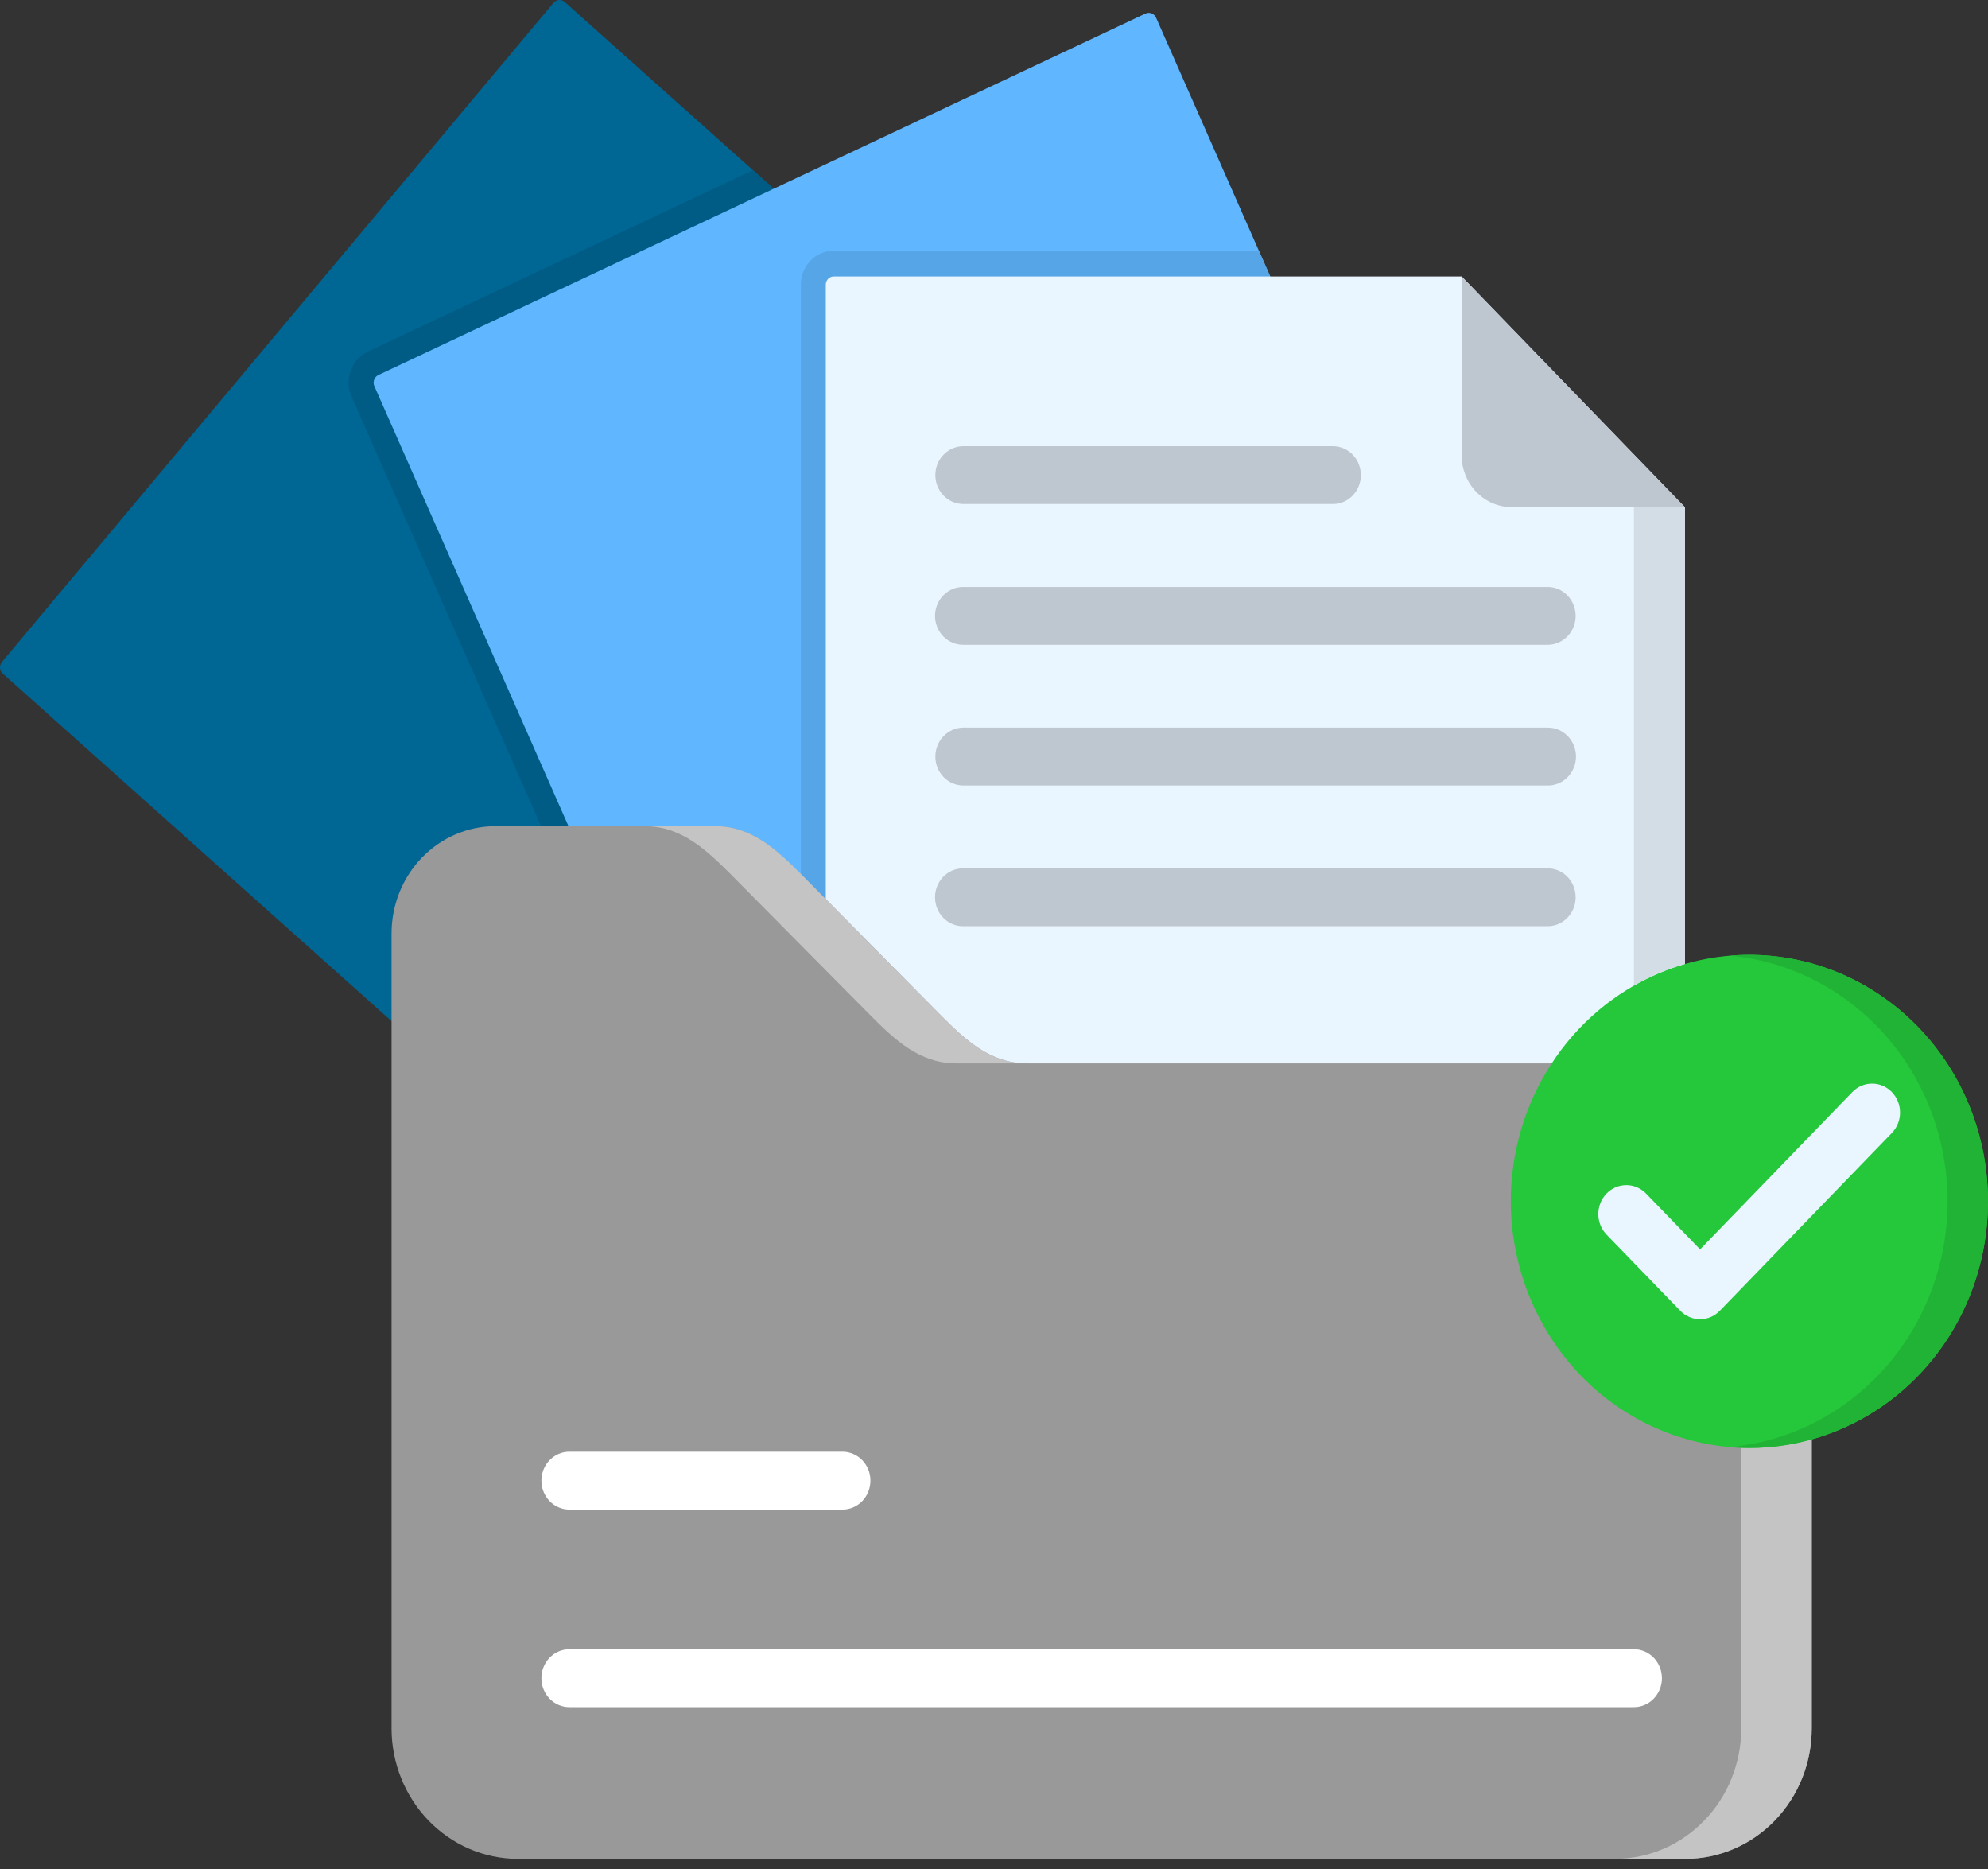 <svg width="50" height="47" viewBox="0 0 50 47" fill="none" xmlns="http://www.w3.org/2000/svg">
<rect x="0" y="0" width="50" height="47" fill="#333333" stroke="none"/>
<path fill-rule="evenodd" clip-rule="evenodd" d="M0.05 16.646L13.922 0.07C13.957 0.029 14.006 0.004 14.059 0C14.112 -0.003 14.164 0.015 14.204 0.05L34.752 18.41C34.791 18.447 34.816 18.498 34.819 18.553C34.823 18.608 34.806 18.663 34.771 18.705L20.9 35.28C20.865 35.321 20.815 35.346 20.762 35.35C20.708 35.354 20.656 35.336 20.615 35.301L0.07 16.94C0.05 16.922 0.033 16.901 0.021 16.876C0.009 16.852 0.002 16.825 0 16.797C-0.001 16.77 0.002 16.742 0.011 16.716C0.019 16.69 0.033 16.666 0.051 16.646H0.05Z" fill="#006694"/>
<path fill-rule="evenodd" clip-rule="evenodd" d="M9.255 8.842L18.939 4.28L34.752 18.41C34.791 18.447 34.816 18.498 34.819 18.553C34.823 18.608 34.806 18.663 34.771 18.705L20.9 35.28C20.865 35.321 20.815 35.346 20.762 35.35C20.708 35.354 20.656 35.336 20.615 35.301L19.632 34.42L8.845 9.977C8.754 9.77 8.746 9.535 8.823 9.322C8.9 9.109 9.055 8.937 9.255 8.842H9.255Z" fill="#005C85"/>
<path fill-rule="evenodd" clip-rule="evenodd" d="M9.514 9.432L28.811 0.341C28.859 0.319 28.914 0.317 28.964 0.337C29.013 0.356 29.054 0.395 29.076 0.444L40.345 25.984C40.356 26.009 40.363 26.035 40.364 26.063C40.365 26.09 40.361 26.117 40.352 26.143C40.343 26.169 40.329 26.193 40.311 26.213C40.294 26.233 40.272 26.249 40.248 26.261L20.951 35.351C20.902 35.373 20.847 35.374 20.797 35.355C20.747 35.336 20.706 35.297 20.683 35.248L9.415 9.709C9.393 9.659 9.391 9.601 9.41 9.549C9.428 9.498 9.466 9.456 9.514 9.432V9.432Z" fill="#60B7FF"/>
<path fill-rule="evenodd" clip-rule="evenodd" d="M20.969 6.303H31.662L40.345 25.984C40.356 26.008 40.363 26.035 40.364 26.062C40.365 26.09 40.361 26.117 40.352 26.143C40.343 26.169 40.329 26.192 40.312 26.212C40.294 26.233 40.272 26.249 40.248 26.261L20.951 35.35C20.903 35.373 20.847 35.374 20.797 35.355C20.747 35.336 20.706 35.297 20.683 35.247L20.142 34.016V7.16C20.142 7.048 20.163 6.937 20.204 6.833C20.246 6.729 20.307 6.634 20.383 6.555C20.46 6.475 20.551 6.412 20.652 6.369C20.752 6.326 20.86 6.303 20.969 6.303Z" fill="#56A5E6"/>
<path fill-rule="evenodd" clip-rule="evenodd" d="M20.969 6.952H36.761L42.377 12.755V35.228C42.377 35.283 42.356 35.336 42.318 35.375C42.28 35.415 42.229 35.437 42.175 35.437H20.969C20.942 35.437 20.916 35.431 20.892 35.421C20.867 35.41 20.845 35.395 20.827 35.375C20.808 35.356 20.794 35.333 20.784 35.307C20.774 35.282 20.769 35.255 20.769 35.228V7.161C20.769 7.133 20.774 7.106 20.784 7.081C20.794 7.056 20.808 7.033 20.827 7.013C20.845 6.994 20.867 6.979 20.892 6.968C20.916 6.957 20.942 6.952 20.969 6.952Z" fill="#EAF6FF"/>
<path fill-rule="evenodd" clip-rule="evenodd" d="M36.761 6.952V11.452C36.762 11.797 36.895 12.128 37.131 12.372C37.367 12.616 37.687 12.753 38.021 12.754H42.377L36.761 6.952Z" fill="#BEC7CF"/>
<path fill-rule="evenodd" clip-rule="evenodd" d="M25.826 26.741H42.397C43.237 26.744 44.042 27.09 44.636 27.703C45.23 28.317 45.565 29.149 45.567 30.017V43.47C45.565 44.338 45.23 45.17 44.636 45.783C44.042 46.397 43.237 46.743 42.397 46.745H13.018C12.178 46.743 11.373 46.397 10.779 45.783C10.185 45.169 9.85 44.338 9.848 43.47V23.465C9.85 22.752 10.125 22.069 10.613 21.565C11.102 21.061 11.763 20.777 12.454 20.776H17.987C18.905 20.776 19.529 21.359 20.184 22.019L23.628 25.498C24.284 26.161 24.908 26.741 25.826 26.741Z" fill="#999999"/>
<path d="M24.221 12.675C24.036 12.673 23.859 12.596 23.729 12.459C23.598 12.323 23.525 12.139 23.525 11.948C23.525 11.756 23.598 11.572 23.729 11.436C23.859 11.3 24.036 11.223 24.221 11.22H33.532C33.717 11.223 33.894 11.3 34.024 11.436C34.154 11.572 34.227 11.756 34.227 11.948C34.227 12.139 34.154 12.323 34.024 12.459C33.894 12.596 33.717 12.673 33.532 12.675H24.221ZM24.221 23.291C24.034 23.291 23.855 23.215 23.723 23.078C23.591 22.942 23.517 22.757 23.517 22.564C23.517 22.371 23.591 22.186 23.723 22.049C23.855 21.913 24.034 21.836 24.221 21.836H38.925C39.112 21.836 39.291 21.913 39.423 22.049C39.555 22.186 39.629 22.371 39.629 22.564C39.629 22.757 39.555 22.942 39.423 23.078C39.291 23.215 39.112 23.291 38.925 23.291H24.221ZM24.221 19.754C24.036 19.751 23.859 19.674 23.729 19.538C23.598 19.401 23.525 19.218 23.525 19.026C23.525 18.834 23.598 18.651 23.729 18.515C23.859 18.378 24.036 18.301 24.221 18.298H38.925C39.018 18.297 39.111 18.315 39.197 18.351C39.283 18.387 39.362 18.441 39.428 18.508C39.495 18.576 39.547 18.657 39.583 18.746C39.619 18.834 39.638 18.93 39.638 19.026C39.638 19.122 39.619 19.218 39.583 19.306C39.547 19.395 39.495 19.476 39.428 19.544C39.362 19.611 39.283 19.665 39.197 19.701C39.111 19.737 39.018 19.755 38.925 19.754H24.221ZM24.221 16.216C24.129 16.216 24.037 16.197 23.952 16.16C23.866 16.124 23.789 16.07 23.723 16.003C23.658 15.935 23.606 15.855 23.571 15.767C23.535 15.678 23.517 15.584 23.517 15.488C23.517 15.393 23.535 15.298 23.571 15.21C23.606 15.121 23.658 15.041 23.723 14.974C23.789 14.906 23.866 14.853 23.952 14.816C24.037 14.779 24.129 14.761 24.221 14.761H38.925C39.017 14.761 39.109 14.779 39.194 14.816C39.28 14.853 39.358 14.906 39.423 14.974C39.488 15.041 39.54 15.121 39.575 15.21C39.611 15.298 39.629 15.393 39.629 15.488C39.629 15.584 39.611 15.678 39.575 15.767C39.54 15.855 39.488 15.935 39.423 16.003C39.358 16.07 39.28 16.124 39.194 16.16C39.109 16.197 39.017 16.216 38.925 16.216H24.221Z" fill="#BEC7CF"/>
<path d="M14.321 37.961C14.134 37.961 13.955 37.884 13.823 37.748C13.691 37.611 13.617 37.426 13.617 37.233C13.617 37.041 13.691 36.855 13.823 36.719C13.955 36.583 14.134 36.506 14.321 36.506H21.188C21.375 36.506 21.554 36.583 21.686 36.719C21.818 36.855 21.892 37.041 21.892 37.233C21.892 37.426 21.818 37.611 21.686 37.748C21.554 37.884 21.375 37.961 21.188 37.961H14.321ZM14.321 42.93C14.134 42.93 13.955 42.854 13.823 42.717C13.691 42.581 13.617 42.396 13.617 42.203C13.617 42.01 13.691 41.825 13.823 41.688C13.955 41.552 14.134 41.475 14.321 41.475H41.094C41.281 41.475 41.46 41.552 41.592 41.688C41.724 41.825 41.799 42.01 41.799 42.203C41.799 42.396 41.724 42.581 41.592 42.717C41.46 42.854 41.281 42.93 41.094 42.93H14.321Z" fill="white"/>
<path fill-rule="evenodd" clip-rule="evenodd" d="M42.377 27.292C42.812 27.59 43.169 27.995 43.416 28.471C43.663 28.946 43.793 29.477 43.794 30.016V43.47C43.792 44.338 43.457 45.17 42.863 45.783C42.269 46.397 41.464 46.743 40.624 46.745H42.397C43.237 46.743 44.042 46.397 44.636 45.783C45.23 45.17 45.565 44.338 45.567 43.47V30.017C45.568 29.587 45.486 29.161 45.325 28.765C45.084 28.167 44.677 27.656 44.157 27.296C43.636 26.936 43.024 26.743 42.397 26.741H40.624C41.248 26.741 41.859 26.933 42.377 27.292ZM23.628 25.498L20.769 22.611L20.185 22.019C19.529 21.359 18.905 20.776 17.987 20.776H16.216C17.131 20.776 17.756 21.359 18.412 22.019L20.769 24.399L21.858 25.498C22.511 26.161 23.135 26.741 24.053 26.741H25.826C24.908 26.741 24.284 26.161 23.628 25.498Z" fill="#C4C4C4"/>
<path fill-rule="evenodd" clip-rule="evenodd" d="M43.999 36.412C45.186 36.412 46.346 36.048 47.333 35.367C48.32 34.686 49.089 33.717 49.543 32.584C49.997 31.451 50.116 30.205 49.885 29.002C49.653 27.799 49.082 26.694 48.242 25.827C47.403 24.96 46.334 24.369 45.17 24.13C44.006 23.891 42.799 24.013 41.703 24.483C40.606 24.952 39.669 25.747 39.01 26.767C38.35 27.786 37.998 28.985 37.998 30.212C38.002 31.855 38.635 33.431 39.759 34.593C40.884 35.755 42.409 36.409 43.999 36.412Z" fill="#25C73B"/>
<path d="M40.413 31.054C40.346 30.986 40.293 30.906 40.256 30.818C40.219 30.729 40.2 30.634 40.199 30.537C40.198 30.441 40.216 30.345 40.251 30.255C40.286 30.166 40.339 30.085 40.404 30.017C40.47 29.948 40.549 29.894 40.635 29.857C40.722 29.821 40.814 29.802 40.908 29.803C41.001 29.803 41.093 29.823 41.179 29.861C41.265 29.899 41.343 29.954 41.408 30.023L42.759 31.419L46.587 27.463C46.719 27.327 46.898 27.25 47.085 27.25C47.271 27.25 47.45 27.327 47.582 27.463C47.714 27.6 47.788 27.785 47.788 27.977C47.788 28.17 47.714 28.355 47.582 28.491L43.255 32.962C43.123 33.098 42.944 33.175 42.758 33.175C42.572 33.175 42.393 33.098 42.261 32.962L40.413 31.054Z" fill="#EAF6FF"/>
<path fill-rule="evenodd" clip-rule="evenodd" d="M43.489 24.031C44.961 24.16 46.336 24.846 47.349 25.957C48.363 27.068 48.944 28.526 48.982 30.053C49.02 31.579 48.511 33.066 47.554 34.229C46.597 35.392 45.258 36.15 43.794 36.356C43.694 36.371 43.592 36.383 43.489 36.392C43.592 36.4 43.692 36.406 43.794 36.409C43.863 36.412 43.931 36.412 43.999 36.412C44.529 36.413 45.056 36.341 45.567 36.197C46.971 35.804 48.189 34.898 48.995 33.647C49.801 32.395 50.139 30.884 49.948 29.395C49.756 27.905 49.047 26.537 47.953 25.547C46.859 24.557 45.454 24.011 43.999 24.011C43.828 24.011 43.657 24.017 43.489 24.031L43.489 24.031Z" fill="#21B335"/>
<path fill-rule="evenodd" clip-rule="evenodd" d="M41.094 12.754V24.782C41.5 24.55 41.931 24.368 42.377 24.24V12.754H41.094Z" fill="#D3DDE6"/>
</svg>
